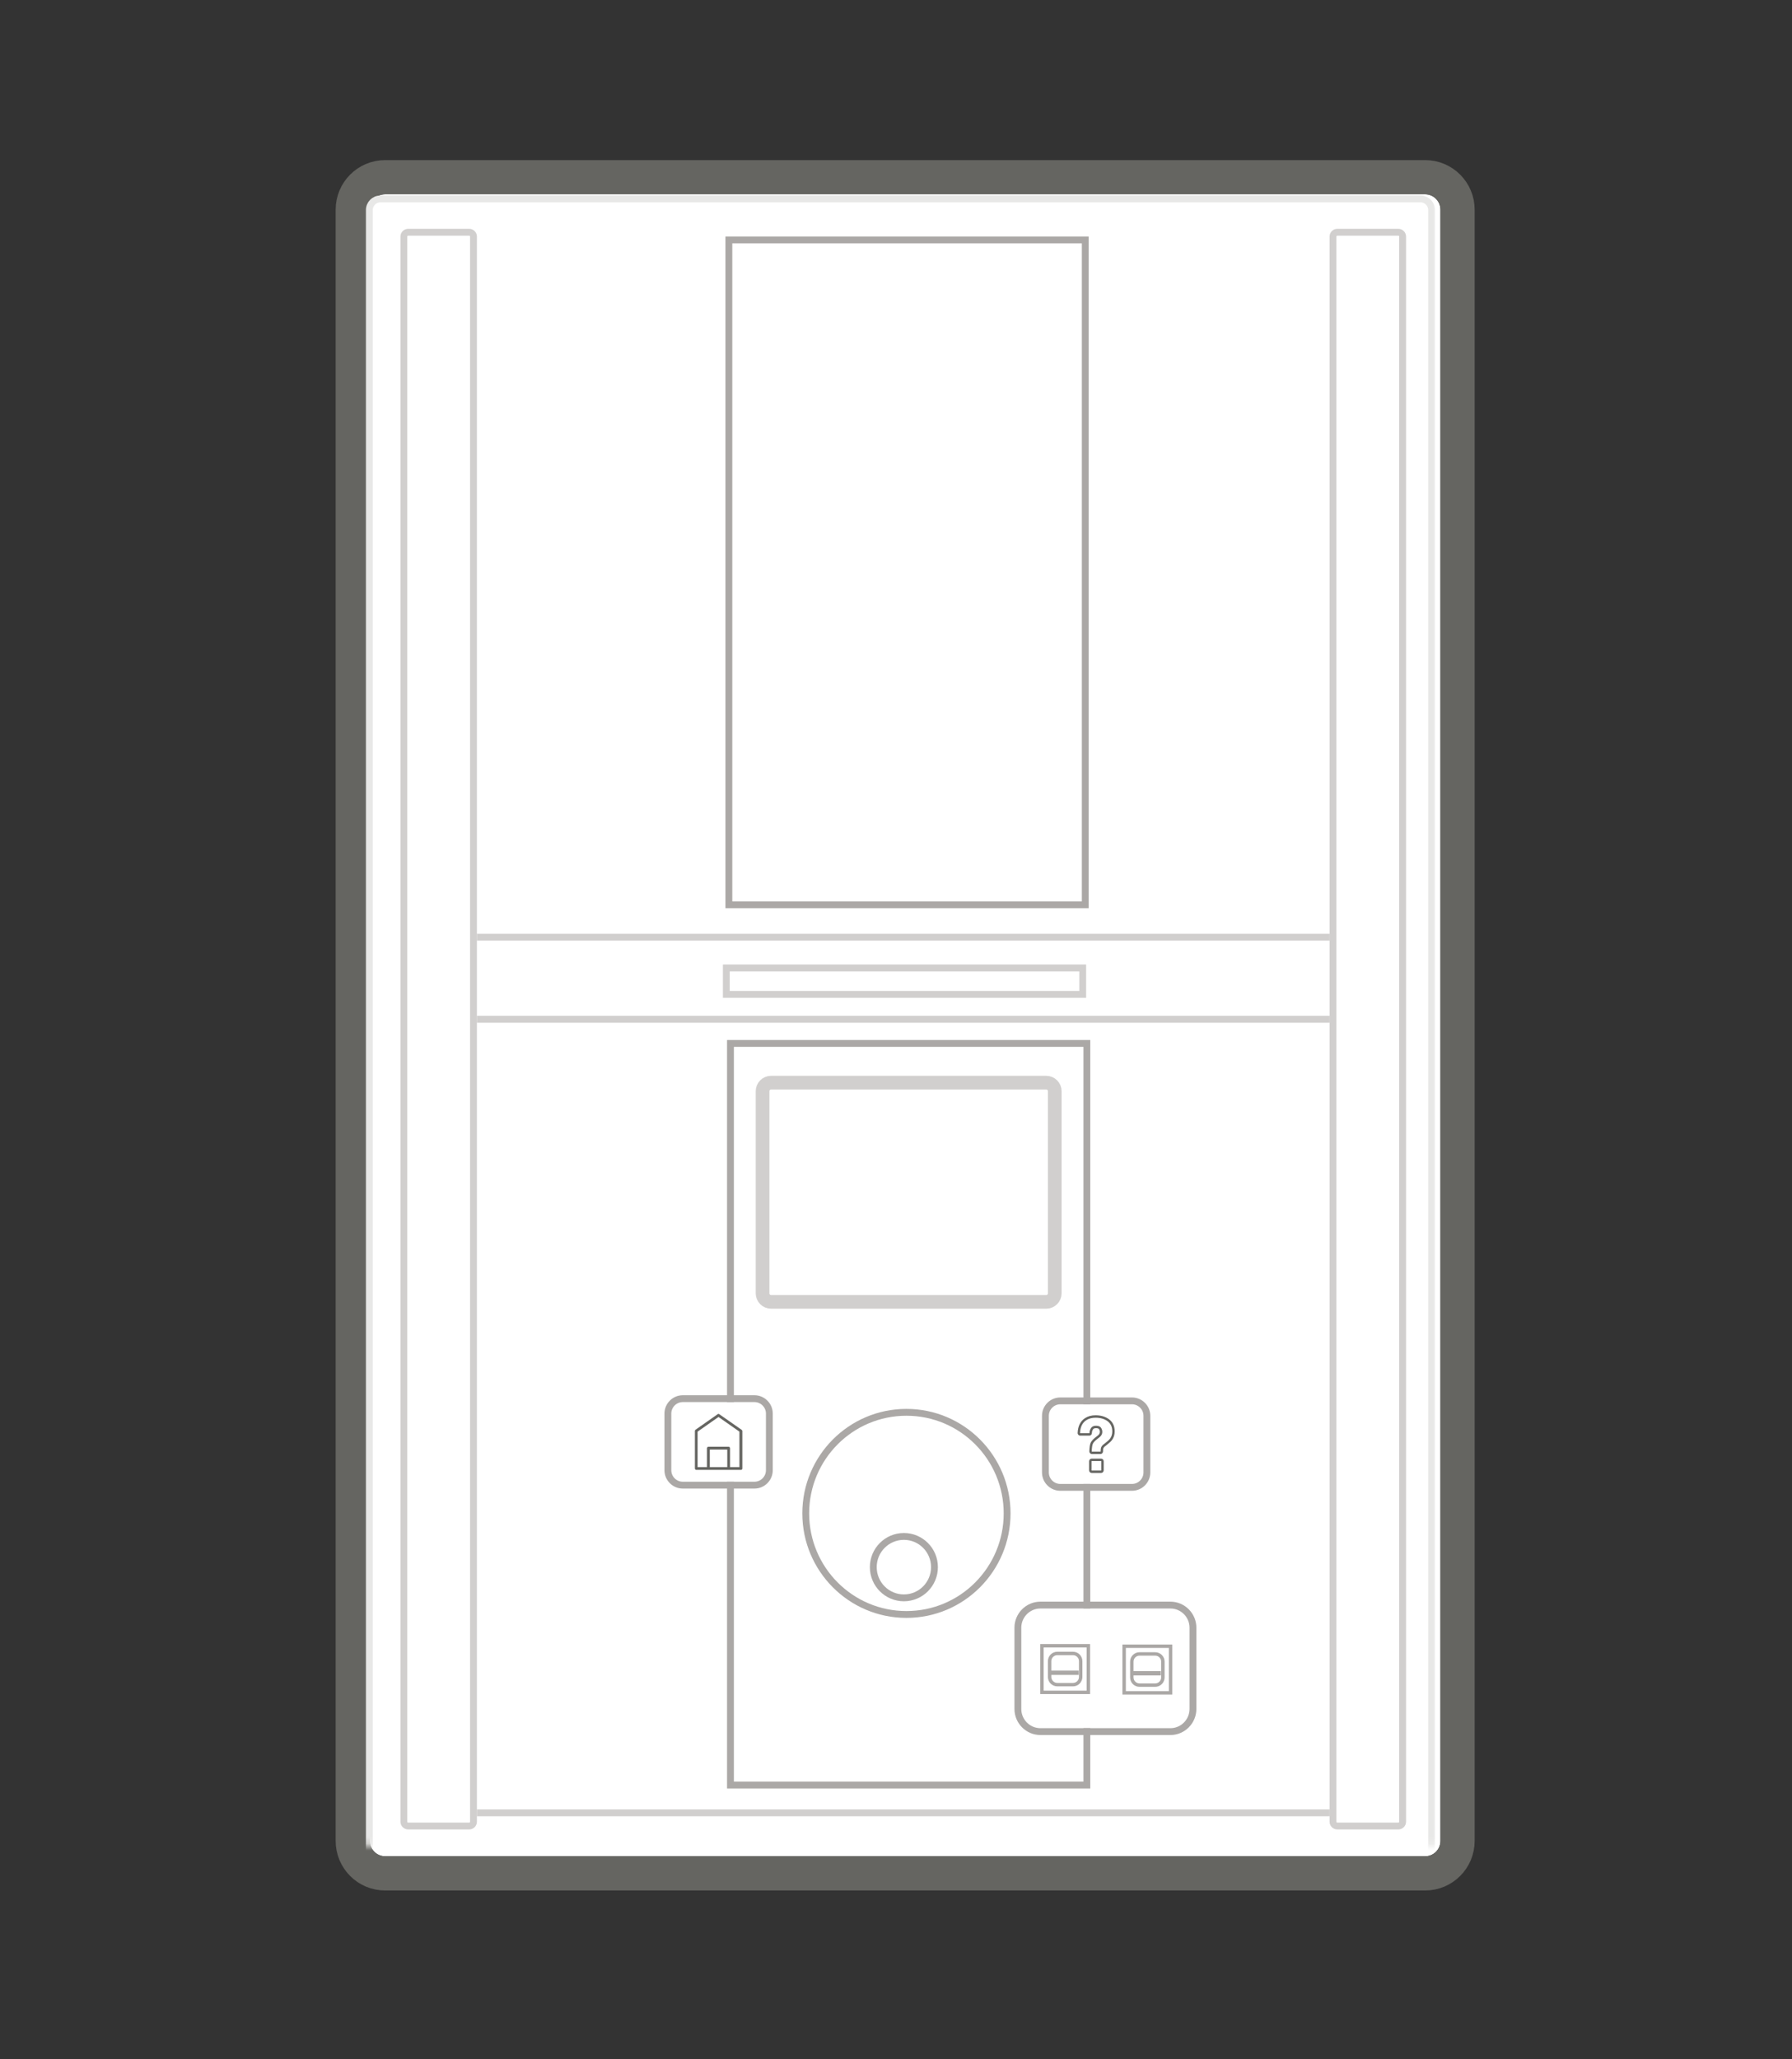 <?xml version="1.0" encoding="UTF-8"?>
<svg width="262px" height="301px" viewBox="0 0 262 301" version="1.1" xmlns="http://www.w3.org/2000/svg" xmlns:xlink="http://www.w3.org/1999/xlink">
    <rect x="0" y="0" width="262" height="301" fill="#333333" stroke="none"/>
    <!-- Generator: Sketch 45.2 (43514) - http://www.bohemiancoding.com/sketch -->
    <title>controller-box_262-400</title>
    <desc>Created with Sketch.</desc>
    <defs>
        <path d="M159.366,249.353 L7.311,249.353 C6.076,249.353 5.075,248.348 5.075,247.109 L5.075,8.647 C5.075,7.408 6.076,6.403 7.311,6.403 L159.366,6.403 C160.601,6.403 161.602,7.408 161.602,8.647 L161.602,247.109 C161.602,248.348 160.601,249.353 159.366,249.353 Z" id="path-1"></path>
        <polygon id="path-2" points="0 247.813 161 247.813 161 0 0 0"></polygon>
    </defs>
    <g id="04_Luxor" stroke="none" stroke-width="1" fill="none" fill-rule="evenodd">
        <g id="LUXOR_00_final" transform="translate(-390, -1547)">
            <g id="Section-#1---Luxor-System" transform="translate(0, 1382)">
                <g id="Product-#1" transform="translate(390, 134)">
                    <g id="image" transform="translate(49, 53)">
                        <g id="Page-1">
                            <g id="Stroke-1">
                                <use fill="#FFFFFF" fill-rule="evenodd" xlink:href="#path-1"></use>
                                <path stroke="#656561" stroke-width="5" d="M159.366,251.853 L7.311,251.853 C4.693,251.853 2.575,249.727 2.575,247.109 L2.575,8.647 C2.575,6.029 4.693,3.903 7.311,3.903 L159.366,3.903 C161.984,3.903 164.102,6.029 164.102,8.647 L164.102,247.109 C164.102,249.727 161.984,251.853 159.366,251.853 Z"></path>
                            </g>
                            <mask id="mask-3" fill="white">
                                <use xlink:href="#path-2"></use>
                            </mask>
                            <g id="Clip-4"></g>
                            <path d="M57.564,110.265 L109.672,110.265 L109.672,13.075 L57.564,13.075 L57.564,110.265 Z" id="Stroke-3" stroke="#ABA8A6" mask="url(#mask-3)"></path>
                            <path d="M57.191,123.357 L109.299,123.357 L109.299,119.494 L57.191,119.494 L57.191,123.357 Z" id="Stroke-5" stroke="#D1CFCE" mask="url(#mask-3)"></path>
                            <path d="M57.797,238.94 L109.905,238.94 L109.905,130.528 L57.797,130.528 L57.797,238.94 Z" id="Stroke-6" stroke="#ABA8A6" mask="url(#mask-3)"></path>
                            <path d="M103.976,168.305 C104.653,168.305 105.212,167.743 105.212,167.06 L105.212,137.51 C105.212,136.827 104.653,136.266 103.976,136.266 L63.726,136.266 C63.049,136.266 62.49,136.827 62.49,137.51 L62.49,167.06 C62.49,167.743 63.049,168.305 63.726,168.305 L103.976,168.305 Z" id="Stroke-7" stroke="#D1CFCE" stroke-width="2" mask="url(#mask-3)"></path>
                            <path d="M98.246,199.23 C98.246,207.389 91.655,214.005 83.525,214.005 C75.395,214.005 68.804,207.389 68.804,199.23 C68.804,191.069 75.395,184.454 83.525,184.454 C91.655,184.454 98.246,191.069 98.246,199.23 Z" id="Stroke-8" stroke="#ABA8A6" mask="url(#mask-3)"></path>
                            <path d="M87.625,207.085 C87.625,209.564 85.622,211.574 83.152,211.574 C80.682,211.574 78.68,209.564 78.68,207.085 C78.68,204.605 80.682,202.596 83.152,202.596 C85.622,202.596 87.625,204.605 87.625,207.085 Z" id="Stroke-9" stroke="#ABA8A6" mask="url(#mask-3)"></path>
                            <path d="M61.306,194.6 L50.824,194.6 C49.902,194.6 49.147,193.842 49.147,192.916 L49.147,184.64 C49.147,183.715 49.902,182.957 50.824,182.957 L61.306,182.957 C62.228,182.957 62.983,183.715 62.983,184.64 L62.983,192.916 C62.983,193.842 62.228,194.6 61.306,194.6" id="Fill-10" fill="#FFFFFF" mask="url(#mask-3)"></path>
                            <path d="M61.306,195.1 L50.824,195.1 C49.625,195.1 48.647,194.118 48.647,192.916 L48.647,184.64 C48.647,183.439 49.625,182.457 50.824,182.457 L61.306,182.457 C62.504,182.457 63.483,183.439 63.483,184.64 L63.483,192.916 C63.483,194.118 62.504,195.1 61.306,195.1 Z" id="Stroke-11" stroke="#ABA8A6" mask="url(#mask-3)"></path>
                            <path d="M59.422,187.005 L56.16,184.726 C56.092,184.672 55.997,184.672 55.929,184.726 L52.68,187.005 C52.626,187.046 52.598,187.1 52.598,187.168 L52.598,192.667 C52.598,192.776 52.694,192.871 52.802,192.871 L59.327,192.871 C59.436,192.871 59.531,192.776 59.531,192.667 L59.531,187.168 C59.518,187.1 59.477,187.046 59.422,187.005 L59.422,187.005 Z M57.329,192.462 L54.774,192.462 L54.774,189.897 L57.329,189.897 L57.329,192.462 Z M59.11,192.462 L57.736,192.462 L57.736,189.692 C57.736,189.583 57.641,189.488 57.533,189.488 L54.57,189.488 C54.461,189.488 54.366,189.583 54.366,189.692 L54.366,192.462 L52.993,192.462 L52.993,187.277 L56.051,185.136 L59.109,187.277 L59.11,192.462 Z" id="Fill-12" fill="#656561" mask="url(#mask-3)"></path>
                            <path d="M106.023,194.923 C105.101,194.923 104.346,194.165 104.346,193.24 L104.346,184.964 C104.346,184.038 105.101,183.281 106.023,183.281 L116.505,183.281 C117.427,183.281 118.182,184.038 118.182,184.964 L118.182,193.24 C118.182,194.165 117.427,194.923 116.505,194.923 L106.023,194.923 Z" id="Fill-13" fill="#FFFFFF" mask="url(#mask-3)"></path>
                            <path d="M116.505,195.423 L106.023,195.423 C104.824,195.423 103.846,194.441 103.846,193.24 L103.846,184.964 C103.846,183.763 104.824,182.781 106.023,182.781 L116.505,182.781 C117.704,182.781 118.682,183.763 118.682,184.964 L118.682,193.24 C118.682,194.441 117.703,195.423 116.505,195.423 Z" id="Stroke-14" stroke="#ABA8A6" mask="url(#mask-3)"></path>
                            <path d="M111.888,190.55 L110.643,190.55 C110.542,190.55 110.443,190.508 110.372,190.434 C110.301,190.36 110.263,190.259 110.267,190.157 C110.287,189.58 110.341,189.198 110.44,188.952 C110.545,188.689 110.785,188.413 111.172,188.11 L111.509,187.844 C111.589,187.784 111.648,187.724 111.695,187.656 C111.774,187.546 111.809,187.439 111.809,187.316 C111.809,187.159 111.767,187.026 111.675,186.896 C111.617,186.814 111.462,186.768 111.239,186.768 C110.949,186.768 110.852,186.869 110.804,186.945 C110.694,187.122 110.641,187.297 110.641,187.481 C110.641,187.69 110.471,187.861 110.263,187.861 L108.934,187.861 C108.831,187.861 108.732,187.818 108.662,187.744 C108.591,187.669 108.552,187.568 108.557,187.465 C108.599,186.463 108.965,185.733 109.645,185.299 C110.066,185.026 110.583,184.888 111.181,184.888 C111.95,184.888 112.605,185.08 113.128,185.458 C113.688,185.864 113.972,186.464 113.972,187.242 C113.972,187.721 113.847,188.135 113.602,188.472 C113.466,188.668 113.222,188.902 112.858,189.187 L112.533,189.441 C112.416,189.532 112.342,189.63 112.308,189.741 C112.296,189.777 112.27,189.891 112.266,190.176 C112.263,190.381 112.093,190.55 111.888,190.55 M111.238,186.416 C111.588,186.416 111.831,186.509 111.961,186.692 C112.095,186.881 112.16,187.085 112.16,187.315 C112.16,187.512 112.102,187.689 111.982,187.857 C111.916,187.954 111.828,188.044 111.722,188.123 L111.387,188.386 C111.055,188.646 110.846,188.881 110.765,189.083 C110.684,189.283 110.634,189.649 110.616,190.169 C110.616,190.176 110.619,190.184 110.624,190.189 C110.629,190.194 110.636,190.197 110.643,190.197 L111.888,190.197 C111.903,190.197 111.916,190.186 111.916,190.17 C111.919,189.926 111.939,189.746 111.974,189.635 C112.031,189.454 112.143,189.3 112.318,189.163 L112.643,188.91 C112.978,188.647 113.199,188.437 113.317,188.268 C113.519,187.99 113.621,187.645 113.621,187.242 C113.621,186.584 113.386,186.08 112.922,185.744 C112.461,185.41 111.875,185.241 111.181,185.241 C110.651,185.241 110.198,185.36 109.833,185.595 C109.255,185.965 108.943,186.599 108.906,187.48 C108.906,187.488 108.909,187.495 108.915,187.5 C108.919,187.506 108.926,187.509 108.934,187.509 L110.262,187.509 C110.277,187.509 110.29,187.497 110.29,187.481 C110.29,187.229 110.361,186.992 110.507,186.758 C110.65,186.531 110.897,186.416 111.238,186.416" id="Fill-15" fill="#656561" mask="url(#mask-3)"></path>
                            <path d="M111.986,193.315 L110.611,193.315 C110.403,193.315 110.233,193.146 110.233,192.936 L110.233,191.603 C110.233,191.395 110.403,191.224 110.611,191.224 L111.986,191.224 C112.194,191.224 112.364,191.394 112.364,191.603 L112.364,192.936 C112.364,193.146 112.194,193.315 111.986,193.315 L111.986,193.315 Z M110.611,191.576 C110.596,191.576 110.584,191.588 110.584,191.603 L110.584,192.936 C110.584,192.952 110.596,192.964 110.611,192.964 L111.986,192.964 C112.001,192.964 112.013,192.952 112.013,192.936 L112.013,191.603 C112.013,191.588 112.001,191.576 111.985,191.576 L110.611,191.576 Z" id="Fill-16" fill="#656561" mask="url(#mask-3)"></path>
                            <path d="M122.121,230.627 L103.114,230.627 C101.577,230.627 100.319,229.364 100.319,227.821 L100.319,215.937 C100.319,214.394 101.577,213.131 103.114,213.131 L122.121,213.131 C123.658,213.131 124.916,214.394 124.916,215.937 L124.916,227.821 C124.916,229.364 123.658,230.627 122.121,230.627" id="Fill-17" fill="#FFFFFF" mask="url(#mask-3)"></path>
                            <path d="M122.121,231.127 L103.114,231.127 C101.3,231.127 99.819,229.64 99.819,227.821 L99.819,215.937 C99.819,214.118 101.3,212.631 103.114,212.631 L122.121,212.631 C123.935,212.631 125.416,214.118 125.416,215.937 L125.416,227.821 C125.416,229.64 123.935,231.127 122.121,231.127 Z" id="Stroke-18" stroke="#ABA8A6" mask="url(#mask-3)"></path>
                            <polygon id="Fill-19" fill="#FFFFFF" mask="url(#mask-3)" points="103.586 225.139 109.875 225.139 109.875 218.826 103.586 218.826"></polygon>
                            <path d="M103.336,225.389 L103.336,218.576 L110.125,218.576 L110.125,225.389 L103.336,225.389 Z" id="Stroke-20" stroke="#ABA8A6" stroke-width="0.5" mask="url(#mask-3)"></path>
                            <path d="M107.883,224.262 L105.577,224.262 C104.962,224.262 104.459,223.757 104.459,223.14 L104.459,220.825 C104.459,220.208 104.962,219.703 105.577,219.703 L107.883,219.703 C108.498,219.703 109.001,220.208 109.001,220.825 L109.001,223.14 C109.001,223.757 108.498,224.262 107.883,224.262" id="Fill-21" fill="#FFFFFF" mask="url(#mask-3)"></path>
                            <path d="M107.883,224.262 L105.577,224.262 C104.962,224.262 104.459,223.757 104.459,223.14 L104.459,220.825 C104.459,220.208 104.962,219.703 105.577,219.703 L107.883,219.703 C108.498,219.703 109.001,220.208 109.001,220.825 L109.001,223.14 C109.001,223.757 108.498,224.262 107.883,224.262 Z" id="Stroke-22" stroke="#ABA8A6" stroke-width="0.5" mask="url(#mask-3)"></path>
                            <polygon id="Fill-23" fill="#ABA8A6" mask="url(#mask-3)" points="104.512 222.842 108.704 222.842 108.704 222.21 104.512 222.21"></polygon>
                            <polygon id="Fill-24" fill="#FFFFFF" mask="url(#mask-3)" points="115.605 225.209 121.894 225.209 121.894 218.897 115.605 218.897"></polygon>
                            <path d="M115.355,225.459 L115.355,218.647 L122.144,218.647 L122.144,225.459 L115.355,225.459 Z" id="Stroke-25" stroke="#ABA8A6" stroke-width="0.5" mask="url(#mask-3)"></path>
                            <path d="M119.902,224.332 L117.596,224.332 C116.982,224.332 116.478,223.827 116.478,223.21 L116.478,220.896 C116.478,220.278 116.982,219.773 117.596,219.773 L119.902,219.773 C120.517,219.773 121.02,220.278 121.02,220.896 L121.02,223.21 C121.02,223.827 120.517,224.332 119.902,224.332" id="Fill-26" fill="#FFFFFF" mask="url(#mask-3)"></path>
                            <path d="M119.902,224.332 L117.596,224.332 C116.982,224.332 116.478,223.827 116.478,223.21 L116.478,220.896 C116.478,220.278 116.982,219.773 117.596,219.773 L119.902,219.773 C120.517,219.773 121.02,220.278 121.02,220.896 L121.02,223.21 C121.02,223.827 120.517,224.332 119.902,224.332 Z" id="Stroke-27" stroke="#ABA8A6" stroke-width="0.5" mask="url(#mask-3)"></path>
                            <polygon id="Fill-28" fill="#ABA8A6" mask="url(#mask-3)" points="116.531 222.912 120.724 222.912 120.724 222.281 116.531 222.281"></polygon>
                            <path d="M158.705,251.033 L6.602,251.033 C5.716,251.033 5,250.304 5,249.411 L5,8.705 C5,7.811 5.715,7.083 6.602,7.083 L158.705,7.083 C159.592,7.083 160.307,7.811 160.307,8.705 L160.307,249.411 C160.307,250.304 159.592,251.033 158.705,251.033 Z" id="Stroke-29" stroke="#E8E8E7" mask="url(#mask-3)"></path>
                            <path d="M155.453,244.926 C155.792,244.926 156.071,244.645 156.071,244.303 L156.071,12.575 C156.071,12.233 155.792,11.953 155.453,11.953 L146.509,11.953 C146.17,11.953 145.891,12.233 145.891,12.575 L145.891,244.303 C145.891,244.645 146.17,244.926 146.509,244.926 L155.453,244.926 Z" id="Stroke-30" stroke="#D1CFCE" mask="url(#mask-3)"></path>
                            <path d="M19.609,244.926 C19.948,244.926 20.227,244.645 20.227,244.303 L20.227,12.575 C20.227,12.233 19.948,11.953 19.609,11.953 L10.665,11.953 C10.327,11.953 10.047,12.233 10.047,12.575 L10.047,244.303 C10.047,244.645 10.327,244.926 10.665,244.926 L19.609,244.926 Z" id="Stroke-31" stroke="#D1CFCE" mask="url(#mask-3)"></path>
                            <path d="M20.727,115 L145.391,115" id="Stroke-32" stroke="#D1CFCE" mask="url(#mask-3)"></path>
                            <path d="M20.727,127 L145.391,127" id="Stroke-33" stroke="#D1CFCE" mask="url(#mask-3)"></path>
                            <path d="M20.727,243 L145.391,243" id="Stroke-34" stroke="#D1CFCE" mask="url(#mask-3)"></path>
                        </g>
                    </g>
                </g>
            </g>
        </g>
    </g>
</svg>